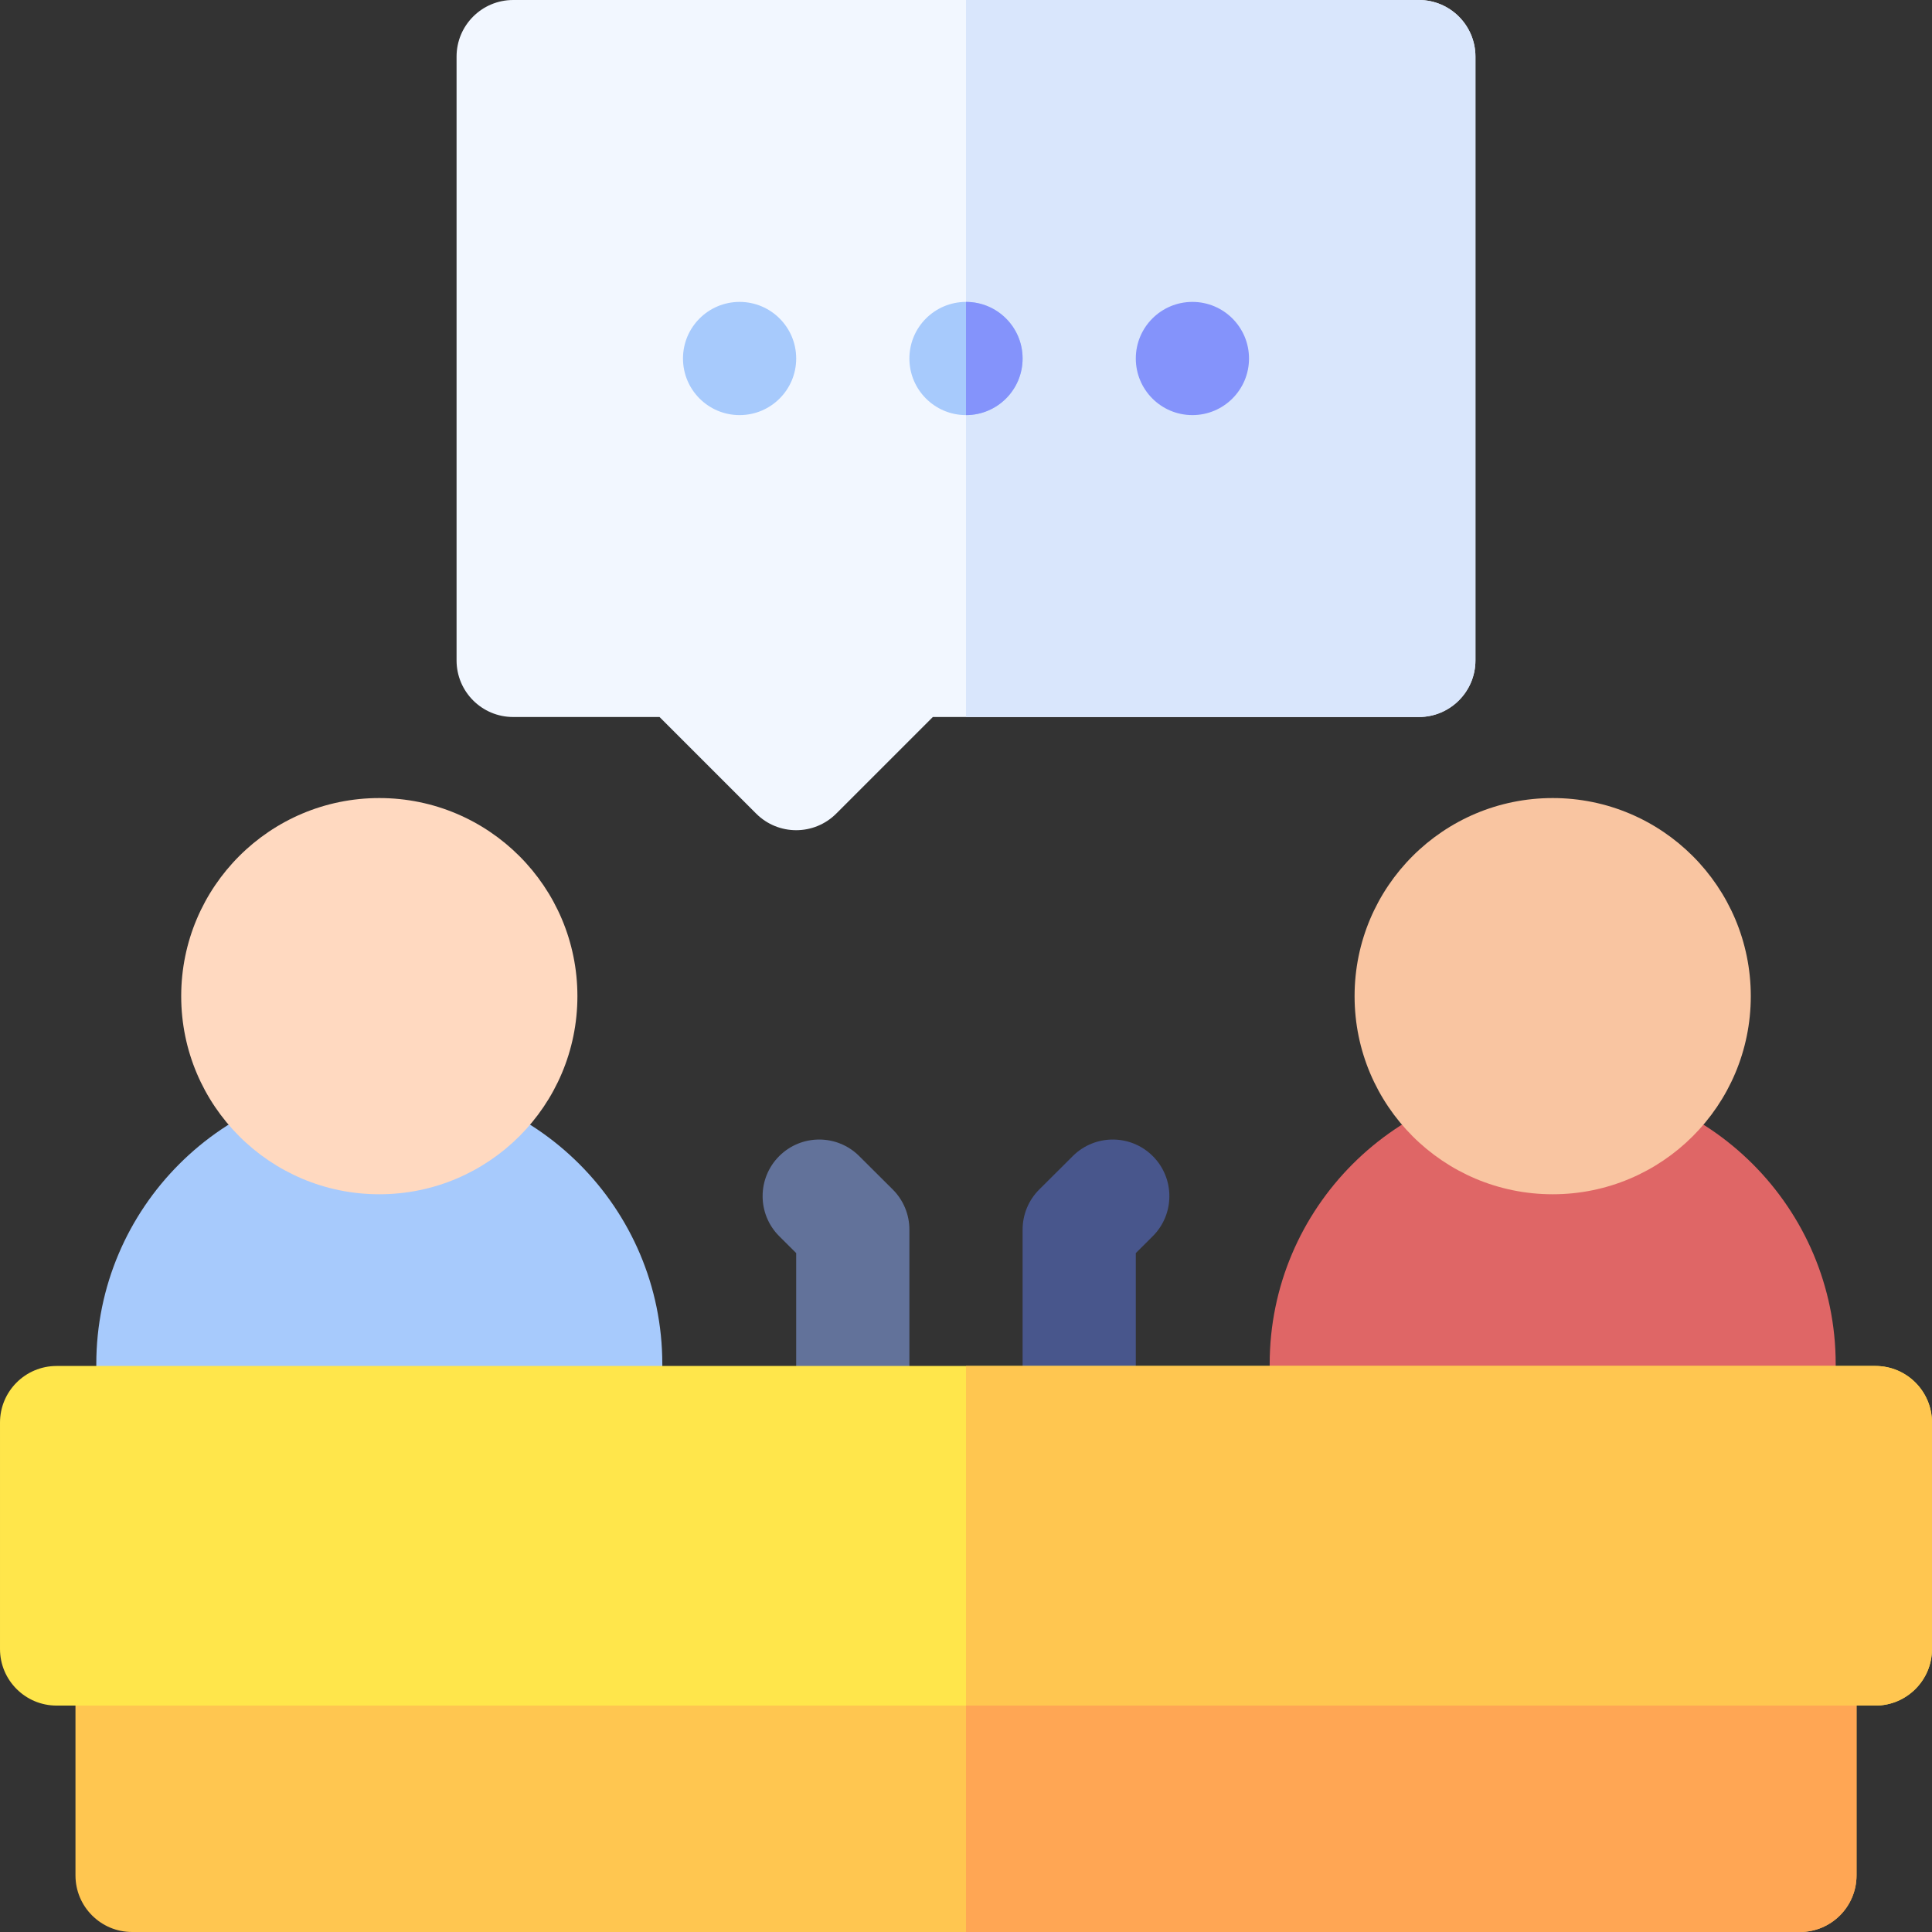 <svg id="Capa_1" enable-background="new 0 0 512.002 512.002" height="512" viewBox="0 0 512.002 512.002" width="512" xmlns="http://www.w3.org/2000/svg"><rect x="0" y="0" width="512.002" height="512.002" fill="#333333" stroke="none"/><g><path d="m286.002 391.998c-8.284 0-15-6.716-15-15v-51.146c0-3.989 1.589-7.814 4.415-10.629l8.897-8.86c5.869-5.846 15.367-5.826 21.213.045 5.845 5.87 5.826 15.367-.044 21.213l-4.482 4.464v44.914c.001 8.283-6.715 14.999-14.999 14.999z" fill="#48568c"/><path d="m225.999 391.998c-8.284 0-15-6.716-15-15v-44.914l-4.482-4.464c-5.87-5.846-5.89-15.343-.044-21.213 5.845-5.871 15.343-5.891 21.213-.045l8.898 8.86c2.827 2.815 4.415 6.64 4.415 10.629v51.146c0 8.285-6.716 15.001-15 15.001z" fill="#62729a"/><path d="m411.48 286.494c-41.355 0-75 33.645-75 75v15.504c0 8.284 6.716 15 15 15h120c8.284 0 15-6.716 15-15v-15.504c0-41.355-33.645-75-75-75z" fill="#df6666"/><circle cx="411.48" cy="263.994" fill="#f9c5a1" r="52.5"/><path d="m100.52 286.494c-41.355 0-75 33.645-75 75v15.504c0 8.284 6.716 15 15 15h120c8.284 0 15-6.716 15-15v-15.504c0-41.355-33.645-75-75-75z" fill="#a7cafc"/><circle cx="100.52" cy="263.994" fill="#ffd9c0" r="52.5"/><path d="m477 421.998h-441.998c-8.284 0-15 6.716-15 15v60.004c0 8.284 6.716 15 15 15h441.998c8.284 0 15-6.716 15-15v-60.004c0-8.284-6.716-15-15-15z" fill="#ffc650"/><path d="m477 421.998h-221v90.004h221c8.284 0 15-6.716 15-15v-60.004c0-8.284-6.716-15-15-15z" fill="#ffa654"/><path d="m497.001 361.998h-482c-8.284 0-15 6.716-15 15v60c0 8.284 6.716 15 15 15h482c8.284 0 15-6.716 15-15v-60c0-8.284-6.716-15-15-15z" fill="#ffe64b"/><path d="m497.001 361.998h-241.001v90h241c8.284 0 15-6.716 15-15v-60c.001-8.284-6.715-15-14.999-15z" fill="#ffc650"/><path d="m376.008 0h-240.013c-8.284 0-15 6.716-15 15v160.015c0 8.284 6.716 15 15 15h38.791l25.608 25.604c2.929 2.929 6.768 4.393 10.606 4.393s7.678-1.465 10.607-4.394l25.605-25.604h128.796c8.284 0 15-6.716 15-15v-160.014c0-8.284-6.716-15-15-15z" fill="#f2f7ff"/><path d="m376.008 0h-120.008v190.015h120.007c8.284 0 15-6.716 15-15v-160.015c.001-8.284-6.715-15-14.999-15z" fill="#d9e6fc"/><circle cx="196" cy="95.008" fill="#a7cafc" r="15"/><circle cx="316.002" cy="95.008" fill="#8493fb" r="15"/><circle cx="256.001" cy="95.008" fill="#a7cafc" r="15"/><path d="m256.001 80.008h-.001v30c8.285 0 15.001-6.716 15.001-15s-6.715-15-15-15z" fill="#8493fb"/></g></svg>